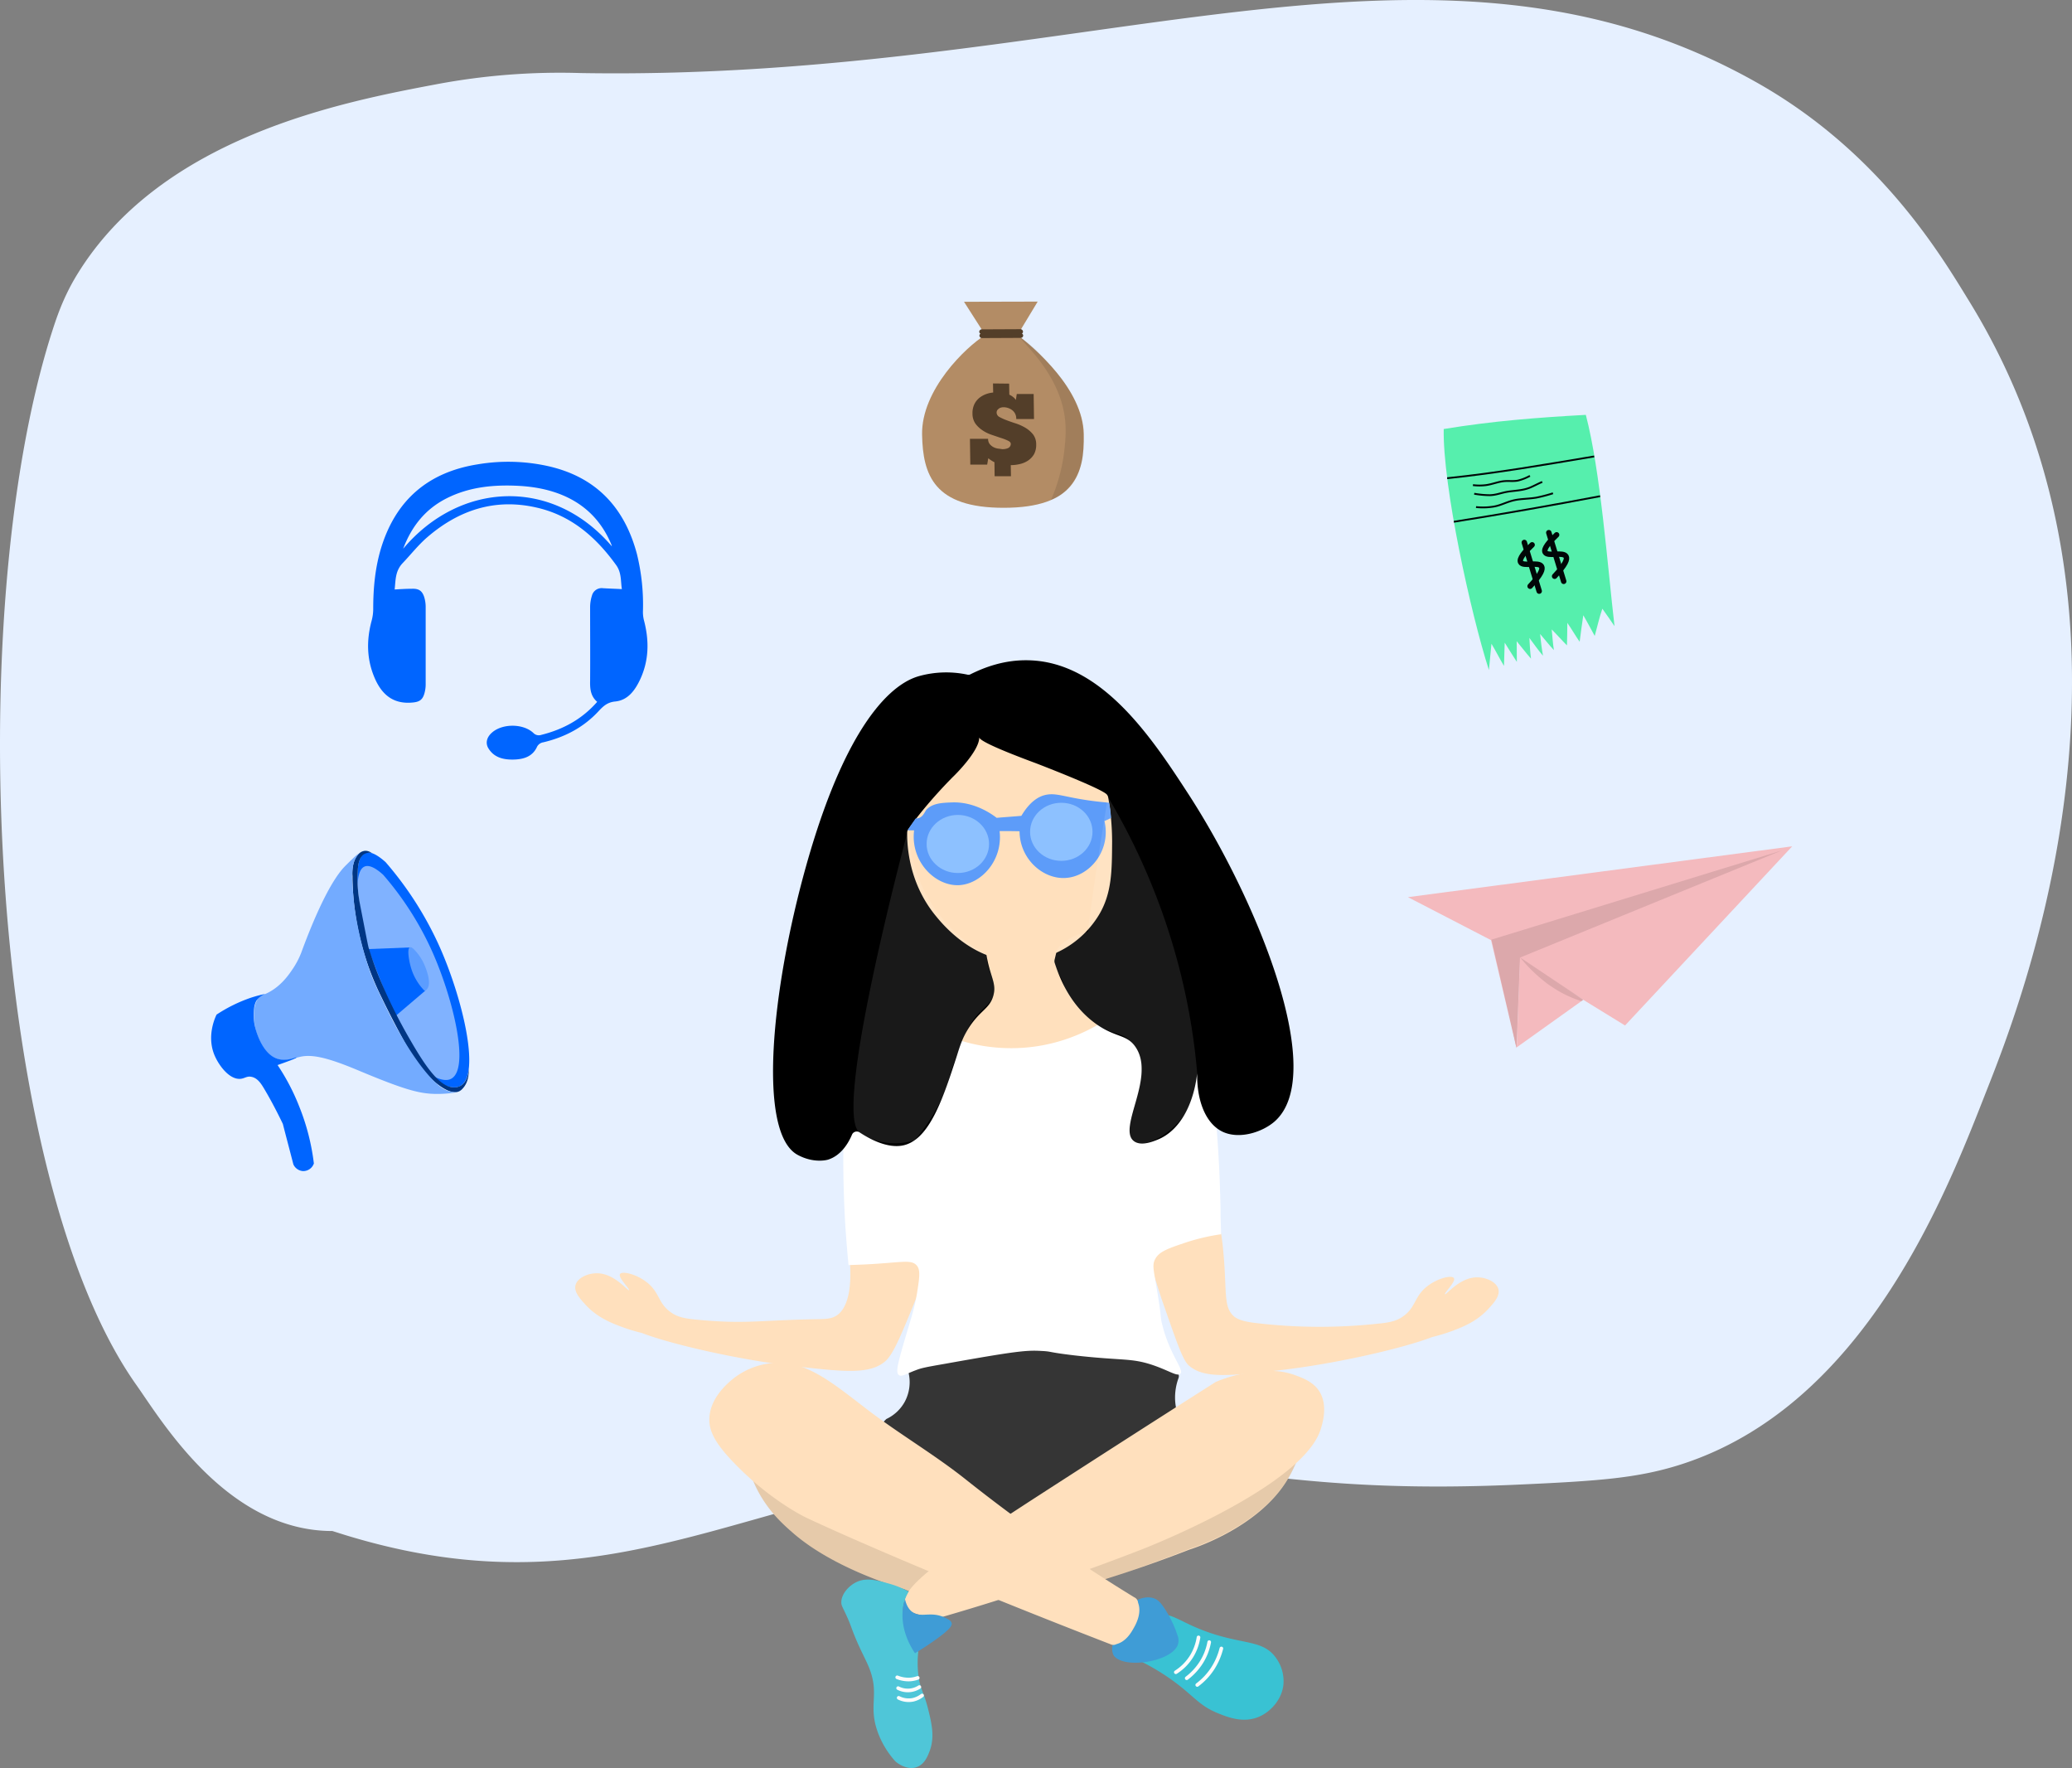<?xml version="1.0" encoding="utf-8"?>
<svg xmlns="http://www.w3.org/2000/svg" viewBox="0 0 1141.59 974.01">
  <rect x="0" y="0" width="1141.59" height="974.01" fill="#808080" stroke="none"/>
  <defs>
    <style>.cls-1{fill:#e6f0ff;}.cls-2{fill:#ffe0bd;}.cls-3{fill:#353535;}.cls-4{fill:#39c2d3;}.cls-5{fill:#3f9cd6;}.cls-11,.cls-14,.cls-6{fill:#fff;}.cls-11,.cls-7{opacity:0.1;}.cls-11,.cls-14,.cls-7{isolation:isolate;}.cls-8{fill:#4fc6d8;}.cls-9{fill:#5d9cf9;}.cls-10{fill:#8dc1ff;}.cls-12,.cls-20,.cls-21{fill:none;stroke-miterlimit:10;}.cls-12{stroke:#fcfcfc;stroke-width:2px;}.cls-12,.cls-21{stroke-linecap:round;}.cls-13{fill:#0065ff;}.cls-14{opacity:0.5;}.cls-15{fill:#5c9dff;}.cls-16{fill:#003684;}.cls-17{fill:#73abff;}.cls-18{fill:#f4babe;}.cls-19{fill:#56efad;}.cls-20,.cls-21{stroke:#000707;}.cls-21{stroke-width:3px;}.cls-22{fill:#b38c65;}.cls-23{fill:#533e29;}</style>
  </defs>
  <title>Relaxing_girl</title>
  <g id="Layer_2" data-name="Layer 2">
    <g id="Layer_1-2" data-name="Layer 1">
      <path class="cls-1" d="M42.43,151.35c46.6-76.2,146.4-95.2,198.4-105a367.52,367.52,0,0,1,79.2-6.1c280.4,4.7,468.1-96.5,648.2,5.4,68.6,38.8,102.1,96.6,116.9,120.6,109.8,178.8,29,384.9,9.9,433.3-22.1,56.4-67.2,175.6-170.4,207.7-22.6,7-43.6,8.6-85.1,10.5-122.1,5.8-159-11.6-237-11.9-176.8-.6-249.2,88-408.4,41-4.8-1.4-8.7-2.7-11-3.4h0c-58,0-93.8-60.4-108.1-80.6-81.1-114.8-96-422.2-46.9-578.4C30.83,176.05,34.43,164.45,42.43,151.35Z"/>
      <path class="cls-2" d="M472.73,669.65a2.78,2.78,0,0,0-3.1,2.3c-1.2,6.3-2.6,12.1-1.8,18.8.5,4.4,3,26.1-6.1,33.4-3.1,2.5-6.5,2.5-12.2,2.6-31.7.6-38.8,2.8-65.2.3-6.6-.6-11.2-1.3-15.4-4.6-6.5-5-5.6-10.8-12.9-16.3-5.8-4.4-13.3-6-14.4-4.3-1.3,1.9,5.5,8.3,4.9,8.9s-7.9-9.2-17.5-9.3c-4.8-.1-10.7,2.3-11.9,6.4-1.1,3.9,2.6,7.8,5.8,11.3,6.7,7.1,14.8,10.1,21.2,12.4a98.43,98.43,0,0,0,9.5,2.8c15.2,5.9,52.3,14.7,85,18.4,27,3.1,40.7,4.4,49.1-2.8,4.4-3.8,8.6-14,17-34.6,3.6-8.9,5-13.6,3.8-18.8-.8-3.6-2.6-6-1.7-10.1.8-3.7,1.4-5.8,2.2-9a2.85,2.85,0,0,0-2.4-3.5C495.33,672.55,484,671.15,472.73,669.65Z"/>
      <path class="cls-2" d="M669.93,672c1.6,1.6,2.6,3.6,3.8,14.8,2.5,23.8,0,32.5,5.8,38.1,2.1,2,5.9,3.3,13.6,4.1a296.48,296.48,0,0,0,65.2.3c6.6-.6,11.2-1.3,15.4-4.6,6.5-5,5.6-10.8,12.9-16.3,5.8-4.4,13.3-6,14.4-4.3,1.3,1.9-5.5,8.3-4.9,8.9s7.9-9.2,17.5-9.3c4.8-.1,10.7,2.3,11.9,6.4,1.1,3.9-2.6,7.8-5.8,11.3-6.7,7.1-14.8,10.1-21.2,12.4a98.43,98.43,0,0,1-9.5,2.8c-15.2,5.9-52.3,14.7-85,18.4-27.1,3.1-40.9,4.5-49.1-2.8-3.5-3.1-7.1-14.3-14.8-36.2-.5-1.4.1.3-4.2-13a63.89,63.89,0,0,1-3.2-12.7c-.6-4.6-.5-7.7.9-10.5.8-1.8,1.6-3.4,2.4-3.5C644.33,675.25,661.63,663.65,669.93,672Z"/>
      <path class="cls-3" d="M502.53,753.25a2.86,2.86,0,0,0-1.9,3.2,22.82,22.82,0,0,1-2.1,15.7,22.32,22.32,0,0,1-9.8,9.4,1.79,1.79,0,0,0-.7.5,13.23,13.23,0,0,0-4,7.5c-3.1,21.7,59.4,46,70.3,50a2.65,2.65,0,0,0,2.3-.2q46.5-26,93-52a2.77,2.77,0,0,0,1.1-3.7,30.47,30.47,0,0,1-3.3-12.6,31.41,31.41,0,0,1,1.9-11.9,2.82,2.82,0,0,0-1.6-3.6,216.06,216.06,0,0,0-87.2-13.6A221.85,221.85,0,0,0,502.53,753.25Z"/>
      <path class="cls-4" d="M693.93,945.65c-8.8,3.9-17.4.4-23.1-1.9-10.6-4.3-13.3-9.9-26.1-18.9a124.17,124.17,0,0,0-19.3-11.1c9.7,0,20.2-1.1,22.2-6.4,2.2-6.1-8.2-14.8-6.2-17.1,1.5-1.8,8.1,2,14.3,4.9,26.2,12.2,39.4,6.6,47.5,18.5a21.81,21.81,0,0,1,3.9,14.2C706.43,935.75,700.63,942.65,693.93,945.65Z"/>
      <path class="cls-5" d="M613,906.15a20.79,20.79,0,0,0,11.3-8.8,20.38,20.38,0,0,0,2.3-15.9c1.3-.6,5.4-2.4,9.5-.8,1.7.7,3.3,1.9,6,6.2a62.7,62.7,0,0,1,6.6,13.9,7.61,7.61,0,0,1,.4,4.8c-2.6,10-30.5,14.3-35.6,6.3A8.56,8.56,0,0,1,613,906.15Z"/>
      <path class="cls-6" d="M482,546.65c1.4-.6,2.7-2.1,4.2-1.1A133.12,133.12,0,0,0,625,555.75a2.74,2.74,0,0,1,3.1.4c16,13.8,39.2,36.7,41.4,55.9.2,2,1.2,12.9,1.9,25.7.5,8,.7,14.7.8,18.3.2,5.3.3,10,.3,13.9v.2c0,.1.1,3.9.3,9.8a113.25,113.25,0,0,0-20.5,4.9c-9.2,3.1-13.8,4.8-15.9,8.9-1.7,3.3-.8,5.7,1.3,18.4,2.4,14.3,1.4,12.5,2.6,17.4,4,16.6,12.2,25,10.1,27.2-1.7,1.8-6.1-1.6-15.2-4.7-12.2-4.1-16.5-2.3-43.6-5.4-15-1.8-11.7-2.1-17.8-2.4-8.2-.5-14.3.1-53.3,7.1-10.9,1.9-12.8,2.3-15.9,3.5-5.4,2-7.8,3.8-9.3,2.7-1.8-1.2-1-5.2,2.7-17.9,3.9-13.3,5.8-18.6,7.2-27,1.4-8.8,2.1-13.3-.3-15.7-3.1-3.2-8.3-1.4-27.5-.4-4.2.2-7.6.3-9.9.4-.5-5.4-1.2-13.1-1.8-22.4-1.6-26.9-1-47.4-.8-54.7C466.23,579,467.53,552.65,482,546.65Z"/>
      <path class="cls-2" d="M543,510.85c-17.6,11.7-35.1,23.4-52.7,35.1a2.84,2.84,0,0,0-.4,4.4c8.2,7.8,32,27.2,67.5,27.1,37.5-.1,62-22.1,69.6-29.8a2.84,2.84,0,0,0-.1-4c-14.5-13.7-29-27.3-43.5-41a3,3,0,0,0-2.6-.7l-36.9,8.5A2.47,2.47,0,0,0,543,510.85Z"/>
      <path d="M534.73,371.45a2.29,2.29,0,0,1-1.8.2,56.06,56.06,0,0,0-26.5.8c-7.3,2.1-36.5,12.4-62.4,105-19,67.9-26.8,146.4-4.7,158.7,9.3,5.1,16.9,2.7,16.9,2.7,7.3-2.3,11.3-9.3,13.2-13.8a2.85,2.85,0,0,1,4.2-1.2c14.5,9.5,22.8,7.8,26.2,6.5,13-4.8,20.1-26.3,27.2-48.2,1.8-5.6,3.1-10.3,7-16.3,6.1-9.3,11.2-10.2,13.2-17.1,1.9-6.5-1.2-10.2-3.1-19.4-1.4-6.5-2.2-15.7.4-27.7a2.89,2.89,0,0,1,2.4-2.2l38.4-5.4a2.74,2.74,0,0,1,3.1,3.4l-7.4,31.3a3.79,3.79,0,0,0,0,1.5c3.5,11.1,10,24.8,23.1,34,10.7,7.5,16.6,5.5,21.4,12.4,11.5,16.5-9.9,44.7-.9,51.9,3.7,3,10.2.5,12.9-.6,13.7-5.3,22.1-22.8,22.6-44.3-2.3,18.8,2.8,34.5,13.2,39.7,9.1,4.5,21.8.6,28.8-5.4,29.9-25.9-9.6-122.4-47.5-180.7-20.5-31.6-48-72.7-88.1-73.5C553.33,363.45,542.33,367.65,534.73,371.45Z"/>
      <path class="cls-2" d="M500.33,457a2.52,2.52,0,0,0-.4.9,1.7,1.7,0,0,0-.1.7c-.1,7.5.9,27.8,15.6,45.8,4,4.9,22.5,27.7,50.6,24.9a53.15,53.15,0,0,0,39.7-25.7c6.9-11.8,6.9-24.1,7-39.7a140.91,140.91,0,0,0-2.2-24.8,2.61,2.61,0,0,0-.3-.8,3.08,3.08,0,0,0-.5-.7c-3.4-3.5-38.9-17.1-38.9-17.1-24-8.9-31.2-12.8-31.3-14.3v0c.1,7.7-14.2,21.5-14.2,21.5S510.93,441.85,500.33,457Z"/>
      <path class="cls-2" d="M414.63,815c.5,1.2,1,2.4,1.6,3.7,6.4,13.5,15.6,21.4,21,26.1,21.8,18.8,55.1,28.9,61,30.7.1,0,.2.1.3.1a12.25,12.25,0,0,0,17.8-12.4,3.09,3.09,0,0,0-1.5-2.3q-48.15-24.6-96.4-49.3C415.43,814.15,417.63,812.25,414.63,815Z"/>
      <path class="cls-2" d="M711.23,799.35q-77.7,39.6-155.5,79.2c1.3,1.7,2.6,3.5,3.8,5.2a751.29,751.29,0,0,0,95.9-30.1s37.8-11.4,54.1-38.8a76.17,76.17,0,0,0,5.7-12.1,2.76,2.76,0,0,0-4-3.4Z"/>
      <path class="cls-7" d="M414.63,815c.5,1.2,1,2.4,1.6,3.7,6.4,13.5,15.6,21.4,21,26.1,21.8,18.8,55.1,28.9,61,30.7.1,0,.2.1.3.1a12.25,12.25,0,0,0,17.8-12.4,3.09,3.09,0,0,0-1.5-2.3q-48.15-24.6-96.4-49.3C415.43,814.15,417.63,812.25,414.63,815Z"/>
      <path class="cls-7" d="M711.83,798.15q-78.3,40.65-156.7,81.2c2.1,1.9,4.3,3.7,6.4,5.6a998.18,998.18,0,0,0,94.7-32s37.7-11.5,53.8-39a72.65,72.65,0,0,0,5.7-12.2,2.92,2.92,0,0,0,.2-.9A2.86,2.86,0,0,0,711.83,798.15Z"/>
      <path class="cls-2" d="M669.63,761.45a.76.76,0,0,1,.4-.2,72.8,72.8,0,0,1,20.2-5.3c6.8-.8,14.6-1.6,23.5,1.7,4.3,1.6,9.9,3.7,13.2,8.9,4.7,7.5,1.9,17,.8,20.6-9.4,31.2-93.9,64.6-98.8,66.5-27.8,10.8-65,24.2-110,37.2a2.77,2.77,0,0,1-.9.1c-7.9-.3-17.6-1.5-19.4-6.6-3.5-9.8,23.9-28.1,69.2-57.6C594.93,809.25,629.33,787.05,669.63,761.45Z"/>
      <path class="cls-2" d="M612.43,906.05a3.54,3.54,0,0,0,2.7-.3c5.1-1.3,8-6.2,9.2-8.3,1.1-1.9,5-8.4,2.7-14.5a3.54,3.54,0,0,0-1.3-2.5,925.5,925.5,0,0,1-93.5-65.3c-17.2-13.7-36.2-24.8-53.7-38.1-20.5-15.7-34.8-28-53.3-26.1a40.71,40.71,0,0,0-21.8,9c-2.6,2.2-12.1,10.1-12.6,21.3-.3,6.6,2.6,13.5,14.2,25.3,20,20.6,39.3,29.6,39.3,29.6C470.93,848.65,531.23,874.65,612.43,906.05Z"/>
      <path class="cls-8" d="M463.53,882.75c0,2,.8,2.6,3.4,8.5,1.6,3.6,1.9,4.8,3.3,8.4,3.7,9.4,6.6,14.1,8.6,19.1,5.9,14.8-.5,20.3,4.6,35a48.93,48.93,0,0,0,9.9,16.6c.5.5,6,5.1,11.6,3.2,4.2-1.4,6-5.6,7-8.2,3.3-8,1.4-15.9-.6-23.9-2.3-9.3-4.5-11-5.4-19.1a55.92,55.92,0,0,1,0-12.4c-2.2-2.9-11.8-16.1-7.3-28.9a26.18,26.18,0,0,1,2-4.2,49.31,49.31,0,0,0-11.1-4.5c-6.6-1.8-12.3-3.4-17.8-.7C467.63,873.65,463.53,878.15,463.53,882.75Z"/>
      <path class="cls-5" d="M498.63,881c1,4.5,3,6.4,4.4,7.3,4.6,3,9.8-.7,17.2,2.7,2,.9,3.8,1.7,4.1,3.3.2,1.1-.2,3.2-12,11.2-3.3,2.3-6.2,4-8.2,5.3-3-4.5-8.2-13.9-6.6-25.1A23.05,23.05,0,0,1,498.63,881Z"/>
      <path class="cls-9" d="M503.63,457.45c-2.1,17.1,11.5,30.7,24.6,30.2,12.3-.5,24.4-13.6,22.5-29.8,3.7,0,7.3,0,11,.1.1,15.4,13.1,26.7,25.7,25.7,13.3-1,24.8-15.4,21.1-31.3,1.2-.6,2.4-1.1,3.6-1.7-.1-1.4-.2-2.9-.4-4.6a37,37,0,0,0-.7-3.8c-.6-.1-1.2-.1-1.7-.2-.9-.1-2.3-.2-4-.4-18.1-2-22.9-5.2-29.4-3.7-3.5.8-8.4,3.4-13.2,11.5-4.5.4-9.1.7-13.6,1.1-3-2.3-12.4-8.9-24.5-8.5-5.6.2-10.8.4-14.2,4-.8.9-1.7,3.8-4.2,4.6a7.39,7.39,0,0,1-1.8.3c-1.5,2.2-3,4.3-4.4,6.5Z"/>
      <ellipse class="cls-10" cx="584.73" cy="458.25" rx="17.2" ry="16"/>
      <ellipse class="cls-10" cx="527.73" cy="464.95" rx="17.2" ry="16"/>
      <path class="cls-11" d="M610.43,439.05a360.25,360.25,0,0,1,36.8,85.1,352,352,0,0,1,12.4,67.3c-.1,5.7-1.3,15.1-7.7,23.6-7.5,10.1-21.2,17.5-26.4,14.1a8.24,8.24,0,0,1-2.9-3.5c-1.3-2.9-.4-5.8.1-7.5,3.4-12,5-20,5.5-22.6.5-2.9.8-5.3.9-6.7-.4-4.3-1.7-10.4-6.3-15.2-4.9-5.1-8.3-3.1-17.1-8.4-9-5.4-15.8-13.6-18.5-19.9-1-2.2-1.3-4-3.2-7.7-1.6-3.1-2.8-4.7-3.1-7.5a14.8,14.8,0,0,1,.6-5c1.6-5,8.4-9.7,17.8-11.8q1.8-14.1,3.9-28.5C605.53,469.35,607.93,454.05,610.43,439.05Z"/>
      <path class="cls-11" d="M500.33,457c-2.2,8.3-41.7,156.5-26.7,166.9a38.18,38.18,0,0,0,9.6,4.6,37,37,0,0,0,20.7-.3c10.8-12.8,15.8-23.9,18.3-31.8,1.2-3.9,2.4-8.5,5.4-16.1,4-10.1,5.9-15.1,9.5-19.6,5.3-6.7,9.8-8,10.5-13.8a21.39,21.39,0,0,0-1-8.7c-1.1-3.3-2.9-6-2.7-10.5,0-.7.1-1.2.1-1.6a81.28,81.28,0,0,1-23.9-19C503.33,487.65,500.83,465.45,500.33,457Z"/>
      <path class="cls-12" d="M494.33,924.05a16.74,16.74,0,0,0,6.9,1.2,15.4,15.4,0,0,0,4.4-.9"/>
      <path class="cls-12" d="M494.83,930a11.79,11.79,0,0,0,6.7,1.2,11.66,11.66,0,0,0,5-1.8"/>
      <path class="cls-12" d="M495.13,935.35a12.22,12.22,0,0,0,7.8,1.1,12.71,12.71,0,0,0,5.1-2.4"/>
      <path class="cls-12" d="M647.83,921.25a27.47,27.47,0,0,0,8.7-8.8,28.32,28.32,0,0,0,3.8-10.4"/>
      <path class="cls-12" d="M653.83,924.55a33.24,33.24,0,0,0,7.9-8.5,31.39,31.39,0,0,0,4.5-11.4"/>
      <path class="cls-12" d="M659.63,928.25a35.39,35.39,0,0,0,8.6-9.2,37.33,37.33,0,0,0,4.7-10.9"/>
      <path class="cls-13" d="M240.63,595.55a2.65,2.65,0,0,0,.6.5c6.8,3.8,10.4,3.4,12.6,2.1,11-6.6.9-48.3-11.5-76.3a189.71,189.71,0,0,0-29.8-46.8l-.2-.2c-3.5-3.1-8-6.3-11.3-4.9-8.3,3.8-2.2,36.9,2.3,53.8C207.73,541,217.53,567.15,240.63,595.55Z"/>
      <path class="cls-14" d="M236.93,591.85a1,1,0,0,0,.5.4c6.2,3.4,9.5,3.1,11.4,1.9,10-6,.8-44-10.5-69.5a171.8,171.8,0,0,0-27.1-42.6l-.2-.2c-3.1-2.8-7.3-5.8-10.3-4.4-7.6,3.5-2,33.6,2.1,49C207,542.15,215.93,566,236.93,591.85Z"/>
      <path class="cls-13" d="M217.43,560.15c5.6-4.8,11.2-9.6,16.9-14.4-2.8-7.9-5.6-15.9-8.4-23.8l-23,.9Z"/>
      <path class="cls-15" d="M233.93,545.85a2.82,2.82,0,0,0,1.1-.7c3.3-3.1-.6-12.2-1.1-13.4a27.73,27.73,0,0,0-6.1-9c-.6-.5-1.4-1.1-2-.9-1.6.7-.6,6.9.4,10.5A30.3,30.3,0,0,0,233.93,545.85Z"/>
      <path class="cls-16" d="M258.23,588.75c0,1-.4,7.1-4.4,9.4a7.54,7.54,0,0,1-4.9.8c-7.5-1-15.3-12.8-22.9-26a287.2,287.2,0,0,1-15.8-31.4,183.83,183.83,0,0,1-7.1-19.4c-.4-1.2-1.8-8.7-4.7-23.5a81.24,81.24,0,0,1-1.5-14.2c0-2.3.2-5,.2-5a29,29,0,0,1,.3-2.9c.3-1.7.9-4.4,3-5.9a6.31,6.31,0,0,1,4.4-.8c-2.3-1.4-3.8-1.2-4.5-1-3.7.8-6.7,6.4-6.1,13.8,0,4.1.2,8.4.6,12.8A153.85,153.85,0,0,0,210,549c5.4,11.2,10.4,20.5,14.3,27.6,3.3,5.9,6.6,11.6,12.7,17.2,2.5,2.3,10.8,9.9,16,7.4a6,6,0,0,0,1.9-1.5C258.53,595.85,258.33,590.35,258.23,588.75Z"/>
      <path class="cls-17" d="M197.43,470.45c-.3-.3-6.6,6-7.1,6.5-9.9,9.8-20.3,36.8-24.4,48a44.72,44.72,0,0,1-4.9,9.2c-2.2,3.3-7,10.1-15,13.5a8.78,8.78,0,0,0-2.3,1c-5.1,3.6-4.6,14.8-1.6,22.4,1.1,2.7,3.9,9.8,10.3,12.2,4.8,1.8,8.8-.1,12.8-1,6.6-1.6,15.3.4,31.6,7.2,26.2,11,34.3,13.1,43.4,13.2a63.74,63.74,0,0,0,11.4-.9,13.8,13.8,0,0,1-5.4-1,17.15,17.15,0,0,1-4.3-2.6c-13.5-11.3-27.1-38.9-27.1-38.9-5.7-11.6-8.5-17.4-10.5-22.7a187,187,0,0,1-8.9-36.1c-.3-2.1-.6-5.4-.9-8.7-.3-4.1-.5-6.1-.5-8.9.1-6.7,1.3-9.1,2.1-10.3C196.73,471.35,197.53,470.55,197.43,470.45Z"/>
      <path class="cls-13" d="M146.13,547.55a71.93,71.93,0,0,0-7.9,2.1,83.15,83.15,0,0,0-18.9,9.3c-.9,1.8-5.4,11.7-1.3,22,2.3,5.7,8.1,13.7,14.2,13.4,2.5-.1,3.7-1.7,6.4-1.1,3.4.7,5.4,4,7,6.7,2.8,4.7,6.3,11.1,10.2,19.2,1.9,7.4,3.9,14.9,5.8,22.3a6.27,6.27,0,0,0,5.2,3.7,6.16,6.16,0,0,0,6.1-4.2,123.3,123.3,0,0,0-8-31.2,118.5,118.5,0,0,0-12-23c8.8-3.1,10.5-3.9,10.4-4.2s-4.9,2.2-9.9.9c-9.5-2.5-12.8-17.2-13.1-18.6a28.94,28.94,0,0,1-.3-9.6,11.22,11.22,0,0,1,1.2-3.9A10.8,10.8,0,0,1,146.13,547.55Z"/>
      <polygon class="cls-18" points="775.73 494.25 987.43 466.25 895.33 564.95 837.43 529.35 835.53 577.35 821.53 517.95 775.73 494.25"/>
      <polygon class="cls-18" points="822.13 515.15 981.63 468.55 837.43 527.55 835.53 577.35 822.13 515.15"/>
      <path class="cls-18" d="M835.63,577c.6-16.3,1.2-32.5,1.8-48.8l34.9,22.6Q853.88,563.95,835.63,577Z"/>
      <path class="cls-7" d="M821.73,517.65q79.95-24.6,159.9-49.1l-144.2,59-1.9,49.9Q828.63,547.45,821.73,517.65Z"/>
      <path class="cls-7" d="M850.63,540.45a44.83,44.83,0,0,0,4.1,3,62.57,62.57,0,0,0,16.6,8.1,8.74,8.74,0,0,1,1-.8c-11.6-7.8-23.2-15.5-34.8-23.3A83.91,83.91,0,0,0,850.63,540.45Z"/>
      <path class="cls-13" d="M217.43,324.75c3.4-.2,6.5-.4,9.7-.4,3.7-.1,5.5,1.2,6.6,4.6a18.76,18.76,0,0,1,.8,5.2v43a18.21,18.21,0,0,1-.8,5.2c-1.1,3.5-3,4.4-6.7,4.7-10.4.9-16.6-4.4-20.5-13.3-4.5-10.3-4.7-20.9-1.8-31.7a25.17,25.17,0,0,0,.9-6.7c0-11.7,1.1-23.3,4.7-34.6,8.3-25.8,26-40.6,52.6-44.9a101.25,101.25,0,0,1,38.4.8c26.7,5.8,42.7,22.6,49.6,48.6a117,117,0,0,1,3.3,31.8,18.61,18.61,0,0,0,.7,5.2c2.8,11,2.6,21.8-2.3,32.2-2.8,5.9-6.7,11.3-13.6,12-4.3.4-6.6,2.5-9.2,5.3-8.3,9-18.7,14.4-30.5,17.2a4.64,4.64,0,0,0-3.6,2.8c-2.6,5.3-7.6,6.6-12.9,6.7-5.5.1-10.7-1.1-13.8-6.3-1.7-2.9-.8-6.2,2.2-8.7,5.7-4.9,17-4.9,22.6.3a4.15,4.15,0,0,0,4.4,1.1c12-3,22.4-8.6,30.8-18.2-3.6-3.1-4-7.1-3.9-11.4.1-13.7,0-27.3,0-41a21.62,21.62,0,0,1,1-6.1,5.54,5.54,0,0,1,6.1-4.1c3.3.2,6.7.3,10.4.5-.7-4.3-.1-9.1-3.2-13.3-11.1-15.4-24.8-27.3-43.7-31.6-22.9-5.3-42.9,1.3-60.3,16.3-5,4.3-9.1,9.6-13.7,14.4C217.63,314.75,218,320,217.43,324.75ZM337.13,301a8.09,8.09,0,0,0-.5-1.5c-4.7-11-12.2-19.5-23-25-8.5-4.3-17.7-6.2-27.1-6.8-14-.8-27.7.4-40.4,6.8-11.5,5.8-19.2,15.1-24,27.8C253.33,265.25,304.43,262.65,337.13,301Z"/>
      <path class="cls-19" d="M795.43,236.35c26.9-4.4,51.1-6.3,78.3-7.8,8.1,31,11.9,82.7,15.8,116.4-2.2-3.2-4.4-6.5-6.7-9.6-1.7,4.9-2.8,10-4.2,15-2.1-3.8-4.1-7.7-6.3-11.4-.7,4.8-1.4,9.7-2,14.6-2.4-3.4-4.4-7-6.8-10.4,0,4.1-.1,8.3-.2,12.4-2.9-2.9-5.5-5.9-8.4-8.8.4,3.8.6,7.6,1.2,11.4-2.7-2.9-5.1-6-7.6-8.9.4,4,.9,8.1,1.6,12-2.7-3.1-5-6.5-7.5-9.8.2,3.8.4,7.6.9,11.4-2.8-3.1-5.2-6.4-7.9-9.6.1,3.8,0,7.6.1,11.4-2.3-3.5-4.5-7.1-6.7-10.6-.1,4.3-.3,8.5-.4,12.8-2.4-4-4.5-8.2-6.9-12.2-.5,4.8-.9,9.7-1.4,14.5C810.33,338.05,794.83,267.45,795.43,236.35Z"/>
      <path class="cls-20" d="M797.33,263.45c28-2.9,53.4-7.4,81-12"/>
      <path class="cls-20" d="M801,287.45c27-4.3,53.7-9,80.6-14.1"/>
      <path class="cls-20" d="M811.53,267.25a28.91,28.91,0,0,0,7.2,0c3.6-.5,6.7-1.9,10.2-2.2,2.6-.2,4.8.2,7.4-.3a26.68,26.68,0,0,0,6.6-2.6"/>
      <path class="cls-20" d="M812.23,272a51.19,51.19,0,0,0,8.7.8c3.5-.1,6.1-1.3,9.7-1.9s7.5-.6,11.3-1.9c2.4-.8,5.3-2.5,7.8-3.5"/>
      <path class="cls-20" d="M813.23,279.35a36.52,36.52,0,0,0,9.9-.3c4-.7,7.1-2.6,11.3-3.5,3.7-.8,7.8-.7,12-1.4a83.33,83.33,0,0,0,9.2-2.4"/>
      <path class="cls-21" d="M844.13,300.15c-3.9,3.7-7.4,7.7-6.3,9.6,1.4,2.6,9.9-.5,11.5,2.3.8,1.4-.1,4.3-6.3,10.9"/>
      <path class="cls-21" d="M839.83,298.85c2.7,8.9,5.5,17.9,8.2,26.8"/>
      <path class="cls-21" d="M857.63,294.65c-3.9,3.7-7.4,7.7-6.3,9.6,1.4,2.6,9.9-.5,11.5,2.3.8,1.4-.1,4.3-6.3,10.9"/>
      <path class="cls-21" d="M853.33,293.45c2.7,8.9,5.5,17.9,8.2,26.8"/>
      <path class="cls-22" d="M542.83,184.55c-10.7,6.6-35.2,30.2-34.8,54.8.4,22.4,6.6,40.5,45.2,40.4s44.3-18.3,43.9-40.6c-.4-24.6-27.2-47.5-36.5-54.6l11.1-18.4-40.6.1Z"/>
      <path class="cls-23" d="M556,211.35l.1,6.1a8.17,8.17,0,0,1,2,1.2,6.48,6.48,0,0,1,1.6,1.7l.5-3.3h9.3l.2,13.8h-9.8a5.74,5.74,0,0,0-2.1-4.8,8,8,0,0,0-5.1-1.7,5,5,0,0,0-1.2.2,2.73,2.73,0,0,0-1.2.6,3.82,3.82,0,0,0-.9.9,2.77,2.77,0,0,0-.3,1.3,2.82,2.82,0,0,0,1.6,2.4,31.11,31.11,0,0,0,4,1.8c1.6.6,3.3,1.2,5.2,1.8a27.53,27.53,0,0,1,5.2,2.4,15.85,15.85,0,0,1,4.1,3.6,9,9,0,0,1,1.7,5.5,10.8,10.8,0,0,1-1.2,5.4,11.1,11.1,0,0,1-3.3,3.5,13.88,13.88,0,0,1-4.5,1.9,21.36,21.36,0,0,1-5,.6l.1,6.1h-9l-.1-7.7a17.91,17.91,0,0,1-3.4-2.2l-.6,3.5h-9.3l-.2-14.2h10a4.56,4.56,0,0,0,.9,2.9,6.84,6.84,0,0,0,2.1,1.7,7.86,7.86,0,0,0,2.6.8c.9.1,1.6.2,2.2.3a7.57,7.57,0,0,0,1.5-.1,8.33,8.33,0,0,0,1.5-.4,2.73,2.73,0,0,0,1.2-.9,2.46,2.46,0,0,0,.5-1.5c0-.7-.5-1.3-1.6-1.8a26.79,26.79,0,0,0-3.9-1.5c-1.5-.5-3.2-1.1-5-1.7a20.13,20.13,0,0,1-5.1-2.5,15.3,15.3,0,0,1-3.9-3.7,9.66,9.66,0,0,1-1.6-5.5,11.32,11.32,0,0,1,1-5.1,10.58,10.58,0,0,1,2.7-3.5,13.59,13.59,0,0,1,3.7-2.1,15.27,15.27,0,0,1,4-.9l-.1-5Z"/>
      <path class="cls-23" d="M563.73,184.85a1.23,1.23,0,0,0-.7-1.1,1.15,1.15,0,0,0,.6-1.1,1.44,1.44,0,0,0-1.5-1.3l-21.2.1a1.35,1.35,0,0,0-1.4,1.3,1.23,1.23,0,0,0,.7,1.1,1.15,1.15,0,0,0-.6,1.1,1.44,1.44,0,0,0,1.5,1.3l21.2-.1A1.35,1.35,0,0,0,563.73,184.85Z"/>
      <path class="cls-7" d="M595.53,256.25a31.17,31.17,0,0,1-4.6,9.7,29.67,29.67,0,0,1-5.5,5.9,22.54,22.54,0,0,1-6.4,3.6,94.07,94.07,0,0,0,7.3-26.8c.6-5.3,1.5-12.9-.1-21.4-4.4-23.9-24.9-40.3-23.9-41.1.2-.2,1.1.5,2.8,1.9a63.89,63.89,0,0,1,8.3,7.5c7.3,7.8,10.9,11.7,14.8,17.9a59.43,59.43,0,0,1,6,12,37.25,37.25,0,0,1,1.9,6.9,52,52,0,0,1,.8,10.5C596.93,248.15,596.93,251.65,595.53,256.25Z"/>
    </g>
  </g>
</svg>